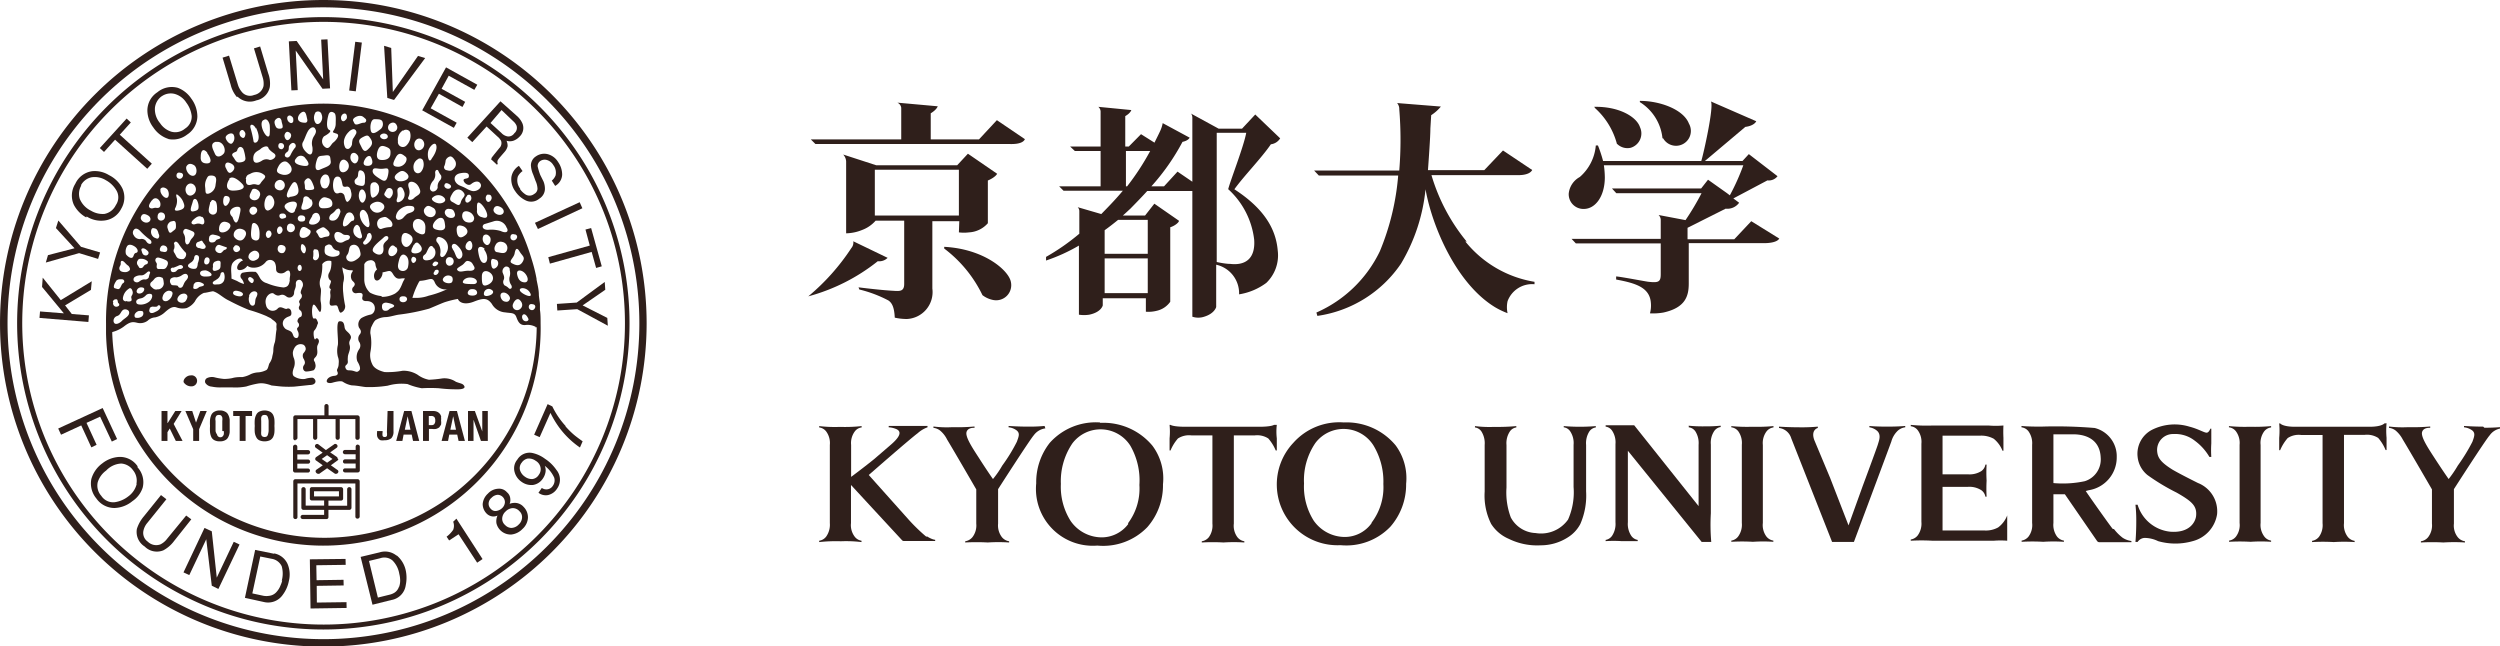 <svg id="レイヤー_1" data-name="レイヤー 1" xmlns="http://www.w3.org/2000/svg" width="65.47mm" height="16.93mm" viewBox="0 0 185.58 47.99"><defs><style>.cls-1{fill:#2f1f1b;}</style></defs><path class="cls-1" d="M14.13,27.87c-.24,0-.54.25-.5.5a.66.66,0,0,0,.58.31.41.41,0,1,0-.08-.81"/><polygon class="cls-1" points="13.48 30.51 13.01 30.51 12.45 31.4 12.43 31.4 12.43 30.51 11.99 30.51 11.99 32.73 12.43 32.73 12.43 32.08 12.6 31.81 13.05 32.73 13.55 32.73 12.89 31.47 13.48 30.51"/><polygon class="cls-1" points="14.55 31.37 14.55 31.37 14.27 30.51 13.76 30.51 14.34 31.86 14.34 32.73 14.78 32.73 14.78 31.86 15.35 30.51 14.87 30.51 14.55 31.37"/><path class="cls-1" d="M16.94,30.79a.47.47,0,0,0-.23-.23.73.73,0,0,0-.39-.09.76.76,0,0,0-.4.09.51.51,0,0,0-.23.23,1.25,1.25,0,0,0-.1.37,3.32,3.32,0,0,0,0,.46,3.24,3.24,0,0,0,0,.46,1.17,1.17,0,0,0,.1.37.51.51,0,0,0,.23.23.77.77,0,0,0,.4.08.73.73,0,0,0,.39-.08.47.47,0,0,0,.23-.23,1,1,0,0,0,.11-.37c0-.13,0-.29,0-.46s0-.32,0-.46a1,1,0,0,0-.11-.37M16.61,32a.82.82,0,0,1,0,.25.35.35,0,0,1-.09.15.25.25,0,0,1-.41-.15A.6.6,0,0,1,16,32c0-.1,0-.23,0-.38s0-.27,0-.38a.6.6,0,0,1,0-.25.32.32,0,0,1,.09-.15.34.34,0,0,1,.32,0,.43.43,0,0,1,.09.15.82.82,0,0,1,0,.25c0,.11,0,.23,0,.38s0,.28,0,.38"/><polygon class="cls-1" points="17.31 30.88 17.79 30.88 17.79 32.73 18.23 32.73 18.23 30.88 18.71 30.88 18.71 30.51 17.31 30.51 17.31 30.88"/><path class="cls-1" d="M20.27,30.79a.57.57,0,0,0-.23-.23.93.93,0,0,0-.8,0,.49.49,0,0,0-.22.23,1,1,0,0,0-.11.37,3.32,3.32,0,0,0,0,.46,3.24,3.24,0,0,0,0,.46,1,1,0,0,0,.11.37.49.49,0,0,0,.22.23,1,1,0,0,0,.8,0,.57.57,0,0,0,.23-.23,1,1,0,0,0,.1-.37,3.24,3.24,0,0,0,0-.46,3.32,3.32,0,0,0,0-.46,1,1,0,0,0-.1-.37M19.94,32a1.22,1.22,0,0,1-.05.25.27.27,0,0,1-.09.15.34.34,0,0,1-.32,0,.23.23,0,0,1-.09-.15,1.31,1.31,0,0,1,0-.25c0-.1,0-.23,0-.38s0-.27,0-.38a1.31,1.31,0,0,1,0-.25.26.26,0,0,1,.09-.15.34.34,0,0,1,.32,0,.32.32,0,0,1,.09.15,1.22,1.22,0,0,1,.05.25c0,.11,0,.23,0,.38s0,.28,0,.38"/><path class="cls-1" d="M28.72,32.09a.81.81,0,0,1,0,.27.17.17,0,0,1-.16.08.16.16,0,0,1-.16-.08.81.81,0,0,1,0-.27V32h-.41v.09a1,1,0,0,0,0,.25.4.4,0,0,0,.09.21.37.37,0,0,0,.17.13.9.9,0,0,0,.3,0,.75.75,0,0,0,.5-.15.71.71,0,0,0,.16-.51V30.51h-.44Z"/><path class="cls-1" d="M30,30.51l-.59,2.22h.46l.09-.47h.6l.1.47h.46l-.58-2.22Zm.05,1.39.21-1h0l.21,1Z"/><path class="cls-1" d="M32.75,30.93a.51.51,0,0,0-.1-.21.58.58,0,0,0-.19-.15.74.74,0,0,0-.29-.06H31.4v2.22h.44v-.89h.23a.91.91,0,0,0,.3,0,.82.82,0,0,0,.23-.11,1.91,1.91,0,0,0,.14-.21,1,1,0,0,0,0-.3,1.07,1.07,0,0,0,0-.25m-.49.5a.27.27,0,0,1-.22.09h-.2v-.68H32a.3.3,0,0,1,.25.09.45.45,0,0,1,.06.26.36.36,0,0,1-.07.24"/><path class="cls-1" d="M33.37,30.51l-.59,2.22h.48l.09-.47h.59l.1.47h.47l-.59-2.22Zm.06,1.39.21-1h0l.21,1Z"/><polygon class="cls-1" points="35.8 32.03 35.8 32.03 35.25 30.51 34.74 30.51 34.74 32.73 35.15 32.73 35.15 31.18 35.16 31.18 35.7 32.73 36.21 32.73 36.21 30.51 35.8 30.51 35.8 32.03"/><path class="cls-1" d="M21.93,32.65a.15.15,0,0,0,.15-.16V31.11h1.16v1.38a.16.16,0,0,0,.16.16.16.16,0,0,0,.15-.16V31.11h1.36v1.38a.16.16,0,0,0,.15.16.16.16,0,0,0,.16-.16V31.11h1.16v1.38a.15.15,0,0,0,.16.16.16.16,0,0,0,.16-.16V31a.17.17,0,0,0-.16-.17H24.39v-.68a.16.16,0,0,0-.16-.16.16.16,0,0,0-.15.16v.68H21.93a.16.16,0,0,0-.16.17v1.53a.15.15,0,0,0,.16.16"/><path class="cls-1" d="M21.91,35.08h.95a.15.15,0,1,0,0-.3h-.79v-.36h.79a.15.15,0,0,0,.16-.15.16.16,0,0,0-.16-.16h-.79v-.38h.79a.16.16,0,0,0,0-.32h-.79v-.25a.16.16,0,0,0-.16-.15.16.16,0,0,0-.16.15v1.77a.16.16,0,0,0,.16.15"/><path class="cls-1" d="M26.56,33a.16.16,0,0,0-.16.15v.25h-.79a.16.16,0,0,0,0,.32h.79v.38h-.79a.15.15,0,0,0-.15.16.14.14,0,0,0,.15.15h.79v.36h-.79a.15.15,0,1,0,0,.3h.95a.15.15,0,0,0,.15-.15V33.16a.15.15,0,0,0-.15-.15"/><path class="cls-1" d="M25.06,34.05a.15.15,0,0,0-.07-.14l-.48-.33.48-.34A.15.15,0,0,0,25,33a.15.15,0,0,0-.22,0l-.59.41L23.65,33a.16.16,0,1,0-.18.26l.48.34-.48.33a.17.17,0,0,0-.07.14.13.13,0,0,0,.07.12l.49.35-.49.34a.15.15,0,0,0,0,.21.19.19,0,0,0,.13.08.29.29,0,0,0,.1,0l.58-.41.59.41a.24.24,0,0,0,.09,0,.16.16,0,0,0,.13-.08.14.14,0,0,0-.05-.21l-.48-.34.48-.35a.12.12,0,0,0,.07-.12m-.83.28-.4-.28.4-.28.4.28Z"/><path class="cls-1" d="M26.54,35.57H21.93a.16.16,0,0,0-.16.16v2.65a.15.15,0,0,0,.16.15.14.14,0,0,0,.15-.15V35.89h4.3v2.45a.15.15,0,0,0,.16.16.16.16,0,0,0,.16-.16V35.73a.16.16,0,0,0-.16-.16"/><path class="cls-1" d="M25.93,36.16a.16.16,0,0,0-.16.15v1.23H24.38v-.38h.93a.15.15,0,0,0,.16-.15v-.7a.16.16,0,0,0-.16-.15H23.15a.15.15,0,0,0-.15.15V37a.14.14,0,0,0,.15.15h.91v.38H22.69V36.31a.16.16,0,0,0-.16-.15.16.16,0,0,0-.16.15V37.7a.16.16,0,0,0,.16.15h1.53v.37H22.47a.16.16,0,0,0-.16.16.16.16,0,0,0,.16.15h1.75a.14.14,0,0,0,.16-.15v-.53h1.55a.16.16,0,0,0,.16-.15V36.31a.16.16,0,0,0-.16-.15m-2.62.31h1.85v.38H23.31Z"/><path class="cls-1" d="M24,0A24,24,0,1,0,48,24,24,24,0,0,0,24,0M40.59,40.58A23.45,23.45,0,1,1,47.46,24a23.41,23.41,0,0,1-6.87,16.58"/><path class="cls-1" d="M24,1.27A22.73,22.73,0,1,0,46.73,24,22.73,22.73,0,0,0,24,1.27M39.83,39.82A22.37,22.37,0,1,1,46.39,24a22.29,22.29,0,0,1-6.56,15.82"/><polygon class="cls-1" points="6.6 23.41 5.33 23.31 4.83 22.67 6.75 21.52 6.81 20.88 4.51 22.28 3.17 20.61 3.12 21.3 4.74 23.26 2.97 23.12 2.93 23.6 6.56 23.9 6.6 23.41"/><polygon class="cls-1" points="7.28 19.22 7.43 18.74 6.01 18.32 4.33 16.37 4.15 16.93 5.53 18.43 3.56 18.94 3.4 19.49 5.87 18.79 7.28 19.22"/><path class="cls-1" d="M6.43,16.07a2,2,0,0,0,1.39.29A1.6,1.6,0,0,0,9,15.49,1.62,1.62,0,0,0,9.09,14a2.18,2.18,0,0,0-1-1,2,2,0,0,0-1.26-.29,1.62,1.62,0,0,0-1.24.93,1.65,1.65,0,0,0-.11,1.56,2.24,2.24,0,0,0,.92.94M6,13.77a1.15,1.15,0,0,1,.8-.61,1.56,1.56,0,0,1,1.06.22,2,2,0,0,1,.8.79,1,1,0,0,1-.06,1.05,1.18,1.18,0,0,1-.85.66,1.68,1.68,0,0,1-1-.24,1.69,1.69,0,0,1-.83-.88,1.23,1.23,0,0,1,.12-1"/><polygon class="cls-1" points="8.54 10.37 10.93 12.53 11.27 12.15 8.89 10 9.71 9.09 9.4 8.8 7.41 10.99 7.72 11.28 8.54 10.37"/><path class="cls-1" d="M12.49,10.32a1.7,1.7,0,0,0,1.4-.33,1.65,1.65,0,0,0,.76-1.32,2.23,2.23,0,0,0-.45-1.35,2.08,2.08,0,0,0-1-.8,1.67,1.67,0,0,0-1.52.33,1.61,1.61,0,0,0-.74,1.37,2.11,2.11,0,0,0,.44,1.24,2.13,2.13,0,0,0,1.14.86m-.56-3.14a1.17,1.17,0,0,1,1-.21,1.5,1.5,0,0,1,.87.65,2,2,0,0,1,.4,1,1.05,1.05,0,0,1-.5.93,1.11,1.11,0,0,1-1,.23,1.56,1.56,0,0,1-.85-.64,1.59,1.59,0,0,1-.38-1.14,1.24,1.24,0,0,1,.52-.87"/><path class="cls-1" d="M17.63,7.17a1.3,1.3,0,0,0,1.4.28,1.26,1.26,0,0,0,1-1,2.13,2.13,0,0,0-.12-1l-.6-2-.46.14.65,2.16a1.51,1.51,0,0,1,.06.64.88.88,0,0,1-.7.66A.78.78,0,0,1,18,6.88a1.53,1.53,0,0,1-.34-.59L17,4.13l-.48.15.6,2a2.18,2.18,0,0,0,.47.93"/><polygon class="cls-1" points="22.1 6.69 21.95 3.75 23.94 6.59 24.5 6.56 24.31 2.92 23.84 2.94 23.99 5.89 22.02 3.04 21.44 3.07 21.63 6.71 22.1 6.69"/><polygon class="cls-1" points="26.86 3.16 26.37 3.1 25.92 6.72 26.41 6.78 26.86 3.16"/><polygon class="cls-1" points="29.25 7.42 31.56 4.31 31.03 4.15 29.16 6.83 29.04 3.56 28.51 3.4 28.75 7.27 29.25 7.42"/><polygon class="cls-1" points="33.69 9.49 33.9 9.11 31.97 8.04 32.58 6.96 34.33 7.94 34.53 7.56 32.78 6.59 33.31 5.62 35.21 6.67 35.43 6.29 33.11 5 31.34 8.19 33.69 9.49"/><path class="cls-1" d="M35.06,10.55l1.06-1.16.8.74a1,1,0,0,1,.28.34.51.51,0,0,1-.13.52l-.39.48-.18.23s0,.08-.06.11l.45.42.06-.07a.34.34,0,0,1,0-.27,2.06,2.06,0,0,1,.19-.25l.32-.37a.94.94,0,0,0,.22-.42.89.89,0,0,0-.08-.4.85.85,0,0,0,.5,0,1.16,1.16,0,0,0,.47-.31.88.88,0,0,0,.2-1,1.59,1.59,0,0,0-.42-.55L37.15,7.52l-2.46,2.7Zm2.17-2.38L38.1,9a.92.92,0,0,1,.24.32.51.51,0,0,1-.16.57.52.52,0,0,1-.48.24.82.82,0,0,1-.48-.26l-.81-.74Z"/><path class="cls-1" d="M38.61,14a1,1,0,0,1-.17-.9,1.16,1.16,0,0,1,.35-.4l-.27-.39a1.21,1.21,0,0,0-.56.84,1.5,1.5,0,0,0,.29,1.05,1.94,1.94,0,0,0,.78.68.93.93,0,0,0,1-.13.87.87,0,0,0,.42-.7,1.43,1.43,0,0,0-.11-.59L40.11,13a4.27,4.27,0,0,1-.2-.65.45.45,0,0,1,.2-.4.58.58,0,0,1,.46-.08.82.82,0,0,1,.5.38.92.92,0,0,1,.17.78,1,1,0,0,1-.28.38l.25.39a1,1,0,0,0,.52-.83,1.63,1.63,0,0,0-.3-.94,1.28,1.28,0,0,0-.79-.59,1.07,1.07,0,0,0-.86.17.79.79,0,0,0-.37.67,1.94,1.94,0,0,0,.17.68l.17.46a1.53,1.53,0,0,1,.15.6.46.46,0,0,1-.25.38.55.55,0,0,1-.69,0,1.45,1.45,0,0,1-.35-.35"/><polygon class="cls-1" points="39.93 17 43.23 15.46 43.03 15.01 39.71 16.54 39.93 17"/><polygon class="cls-1" points="40.7 19.09 40.82 19.57 43.92 18.7 44.25 19.89 44.67 19.77 43.88 16.93 43.46 17.04 43.78 18.23 40.7 19.09"/><polygon class="cls-1" points="41.34 22.56 41.37 23.05 42.85 22.95 45.12 24.18 45.08 23.6 43.25 22.67 44.93 21.51 44.89 20.93 42.81 22.46 41.34 22.56"/><polygon class="cls-1" points="7.17 33.02 6.42 31.39 7.43 30.93 8.3 32.78 8.69 32.59 7.62 30.29 4.32 31.81 4.53 32.27 6.03 31.58 6.78 33.21 7.17 33.02"/><path class="cls-1" d="M10.21,34.61a1.58,1.58,0,0,0-1.39-.69,2.21,2.21,0,0,0-1.23.48,2.16,2.16,0,0,0-.81,1.16A1.73,1.73,0,0,0,7.15,37a1.64,1.64,0,0,0,1.35.71,2.2,2.2,0,0,0,1.33-.51,1.92,1.92,0,0,0,.76-1,1.64,1.64,0,0,0-.38-1.51m-.07,1.26a1.61,1.61,0,0,1-.62.9,2.11,2.11,0,0,1-1,.43,1.05,1.05,0,0,1-1-.47,1.14,1.14,0,0,1-.27-1,1.67,1.67,0,0,1,.63-.88A1.64,1.64,0,0,1,9,34.41a1.17,1.17,0,0,1,.87.49,1.22,1.22,0,0,1,.26,1"/><path class="cls-1" d="M13.82,38.27,12.4,40a1.37,1.37,0,0,1-.49.41.89.89,0,0,1-.94-.2.79.79,0,0,1-.33-.78,1.32,1.32,0,0,1,.3-.62l1.41-1.75-.4-.31-1.28,1.59a2.7,2.7,0,0,0-.51.92,1.28,1.28,0,0,0,.58,1.31,1.27,1.27,0,0,0,1.39.28,2.43,2.43,0,0,0,.8-.7l1.27-1.6Z"/><polygon class="cls-1" points="16.09 42.88 15.72 39.44 15.18 39.19 13.62 42.49 14.05 42.69 15.31 40.03 15.72 43.48 16.21 43.72 17.78 40.42 17.35 40.22 16.09 42.88"/><path class="cls-1" d="M20.36,41.11l-1.42-.29-.76,3.56,1.41.31A1.32,1.32,0,0,0,21,44.14a2.47,2.47,0,0,0,.44-1,2,2,0,0,0-.1-1.29,1.37,1.37,0,0,0-1-.77m.61,2a1.69,1.69,0,0,1-.12.36,1.54,1.54,0,0,1-.32.52.85.85,0,0,1-.53.27,1.26,1.26,0,0,1-.41,0l-.84-.18.59-2.74.84.17a1,1,0,0,1,.75.55,2,2,0,0,1,0,1.09"/><polygon class="cls-1" points="23.52 44.73 23.51 43.49 25.51 43.46 25.5 43.04 23.5 43.07 23.48 41.96 25.66 41.93 25.65 41.49 23 41.52 23.05 45.17 25.73 45.13 25.72 44.7 23.52 44.73"/><path class="cls-1" d="M29.43,41.24A1.35,1.35,0,0,0,28.19,41l-1.42.34.88,3.55,1.4-.35a1.29,1.29,0,0,0,1.07-1.11,2.64,2.64,0,0,0,0-1.08,2,2,0,0,0-.66-1.11m.16,2.3a.81.81,0,0,1-.36.47,1.23,1.23,0,0,1-.36.14l-.85.21-.66-2.72.83-.2a.94.94,0,0,1,.91.16,1.82,1.82,0,0,1,.51,1,2,2,0,0,1,.06.38,1.41,1.41,0,0,1-.08.6"/><path class="cls-1" d="M33.64,38.73a.82.82,0,0,1,0,.6,2.17,2.17,0,0,1-.49.51l.19.28.7-.46,1.38,2.11.4-.27-1.94-3Z"/><path class="cls-1" d="M38.25,37.33a1.09,1.09,0,0,0-.42.07.71.71,0,0,0,.05-.36.68.68,0,0,0-.25-.5.76.76,0,0,0-.65-.26,1.1,1.1,0,0,0-.76.36,1.17,1.17,0,0,0-.39.78,1,1,0,0,0,.28.69.73.73,0,0,0,.49.23.7.7,0,0,0,.33-.07,1.06,1.06,0,0,0-.08.57,1.09,1.09,0,0,0,1.1.84,1.34,1.34,0,0,0,.83-.41,1.2,1.2,0,0,0,.41-.85,1.1,1.1,0,0,0-.32-.79.87.87,0,0,0-.62-.3m-1.41.6a.44.44,0,0,1-.4-.15.53.53,0,0,1-.17-.38.57.57,0,0,1,.22-.45.7.7,0,0,1,.45-.22.55.55,0,0,1,.54.56.64.64,0,0,1-.22.44.78.78,0,0,1-.42.2m1.67,1a.78.78,0,0,1-.56.26.67.67,0,0,1-.46-.22.6.6,0,0,1-.21-.51.75.75,0,0,1,.25-.49.8.8,0,0,1,.51-.25.65.65,0,0,1,.52.23.59.59,0,0,1,.19.51.74.74,0,0,1-.24.47"/><path class="cls-1" d="M40.46,34.06a2.42,2.42,0,0,0-.88-.42,1.06,1.06,0,0,0-1.18.48,1,1,0,0,0-.2.92,1.27,1.27,0,0,0,.52.73,1.24,1.24,0,0,0,.85.23,1.07,1.07,0,0,0,.73-.48,1.18,1.18,0,0,0,.19-.45.85.85,0,0,0-.05-.49,2.28,2.28,0,0,1,.7.88.69.69,0,0,1-.1.6.57.57,0,0,1-.82.16l-.25.36a.89.89,0,0,0,.71.17,1.07,1.07,0,0,0,.68-.49,1.13,1.13,0,0,0-.06-1.38,3,3,0,0,0-.84-.82M40,35.24a.65.65,0,0,1-.47.32.85.85,0,0,1-.56-.17.91.91,0,0,1-.37-.49.62.62,0,0,1,.13-.56.71.71,0,0,1,.44-.3.87.87,0,0,1,.6.17.73.73,0,0,1,.36.53.67.67,0,0,1-.13.5"/><path class="cls-1" d="M42,31.64a6,6,0,0,1-1-1.47L40.65,30l-1,2.27.41.18.8-1.8a7,7,0,0,0,.64,1.07,6.45,6.45,0,0,0,1.55,1.5l.2-.46c-.31-.22-.52-.38-.65-.49a6.41,6.41,0,0,1-.64-.64"/><path class="cls-1" d="M40,21.88c0-.37-.1-.76-.17-1.12,0,0,0,0,0-.06a11.66,11.66,0,0,0-.36-1.44A16.13,16.13,0,0,0,7.87,24c0,.24,0,.49,0,.74A16.12,16.12,0,0,0,40.13,24c0-.35,0-.69-.05-1,0-.14,0-.27,0-.4s-.06-.46-.08-.69m-.41.68c.24.08.14.33,0,.41a.24.24,0,0,1-.34-.2c0-.19.12-.27.31-.21m-.26-.93c.42.62-.59.17-.7-.08s.44-.28.7.08m-.08,2c.08.2-.32.3-.44,0s.19-.56.44,0m-.64-.7a.33.33,0,0,1-.52-.32c.06-.24.3-.57.52-.37s.27.5,0,.69m.39-2c-.3,0-.5-.17-.58-.58s.34-.36.58-.09.3.64,0,.67m-.73-3.56c.24.08.15.33,0,.41a.23.23,0,0,1-.35-.19c0-.2.11-.28.31-.22m0,1.42c.06-.35.17-.49.37-.15s.44.4.23.76-.49.28-.79.12.12-.38.19-.73M37.82,20a.9.9,0,0,1,0,.58.76.76,0,0,0,.13.58c.13.25-.09.35-.19.23a.88.88,0,0,0-.3-.2.36.36,0,0,1-.07-.42c.08-.19,0-.33-.08-.54a.38.38,0,0,1,.22-.44.27.27,0,0,1,.32.21m0,2.19c-.06.19-.19.26-.43.18s-.4-.56-.12-.64.61.27.55.46m-.23-3.59c-.13.31-.51.14-.72.12s-.25-.31-.12-.52a.41.41,0,0,1,.5-.24.45.45,0,0,1,.34.64m-1.43,2.55c-.37.15-.43-.05-.42-.64s.59-.4.76-.1,0,.6-.34.74m.22.75c-.14.07-.52.16-.49-.11a.36.36,0,0,1,.49-.32c.36.16.14.37,0,.43m-8.08.08a2.27,2.27,0,0,1-.87-.26,1.34,1.34,0,0,1-.42-1c0-.4,0-.81,0-1.1v0a.48.48,0,0,1,.39-.29.34.34,0,0,1,.44.31,1,1,0,0,0,.12.36.61.61,0,0,0-.18.71c.09.17.31.17.49-.13a.71.71,0,0,0,.1-.37h.05c.42-.08.52-.21.72.13s.36.38.63.33a1.17,1.17,0,0,1,.26,0,2.88,2.88,0,0,0-.16.29c-.23.59-.32.64-.57.83a2.05,2.05,0,0,1-1,.25m.93.65c0,.13-.2.15-.3.21s-.15.19-.39.17-.23-.33-.2-.44.2-.2.39-.15c0,0,.44.07.5.21m-6.91-.89a.29.29,0,0,1,0,.35c-.07.07-.18.22-.14.3a.25.25,0,0,1,0,.29.23.23,0,0,0,.09.31c.12.07.17.43,0,.48s-.28.31-.18.41a.25.25,0,0,1,0,.36c-.1.07-.08.16,0,.31s.08.53-.16.48-.17-.33-.36-.47-.38-.12-.5-.31a.47.47,0,0,1,.07-.67c.25-.21.46-.11.46-.39s-.17-.41-.33-.33-.47-.28-.7,0a.5.5,0,0,1-.85-.26c-.19-.66.37-1,.56-.87,0,0,.23.2.42.14s.29-.1.53.08a.35.35,0,0,0,.57-.25c0-.26.15-.37.13-.66s.2-.37.35-.31a.42.42,0,0,1,.12.56c-.09.23-.16.38-.06.48m-3.89.13c.12-.33.4-.38.53-.3s.12.22,0,.44,0,.54-.23.59-.4-.41-.27-.73m-.05-1.35c.11-.1.22,0,.33.09s0,.4-.16.29-.28-.28-.17-.38m.45-.43a3.2,3.2,0,0,0-.92.07.28.28,0,0,0-.07.43.81.81,0,0,1,.19.4,1.92,1.92,0,0,1-.51-.22l-.42-.18a1.24,1.24,0,0,0,0-.16c0-.31-.1-.79.13-1.05s.56-.36.67-.2a.45.45,0,0,0,.05.1l-.08,0c-.31.17-.49.62-.2.68a.69.69,0,0,0,.61-.32.75.75,0,0,0,.45.14,1.13,1.13,0,0,0,.93-.44.41.41,0,0,1,.61,0l.05.06h0a1,1,0,0,1,.09.35c0,.2,0,.33.16.41a.52.52,0,0,0,.54-.07h0s.25-.22.32,0,0,.36,0,.47a.5.5,0,0,0,0,.17h0c-.06.33-.13.48-.46.52a4.23,4.23,0,0,1-1.25-.32h0a.81.81,0,0,1-.47-.33c-.14-.23-.24-.48-.4-.52M17.8,22c-.12,0-.49-.07-.5-.23s.14-.23.4-.16c.53.13.33.4.1.39m-4-1.17c-.15.16-.17.34-.26.46a.2.2,0,0,1-.31,0c0-.08-.08-.1-.27-.11s-.23,0-.29-.13a.32.32,0,0,1,0-.36.49.49,0,0,1,.41-.1.9.9,0,0,0,.44-.17c.15-.1.31-.14.4,0s0,.29-.15.44m0,1.5a.39.39,0,0,1-.55,0c-.16-.17.07-.47.25-.53s.3-.05.4.07,0,.33-.1.46m-2.79-2.94c0,.08,0,.17-.12.2a.35.35,0,0,0-.21.16.23.23,0,0,1-.24.12c-.09,0-.09-.08-.18-.2a.3.3,0,0,1,0-.37c.06-.13.16-.12.28-.12a.67.67,0,0,1,.47.21m0-.77c.12.13,0,.35-.21.31s-.22-.24-.27-.37.14-.3.48.06m-.49,1.79c.16,0,.26-.08.43-.23s.27,0,.2.1a1.57,1.57,0,0,0-.08.29.3.3,0,0,1-.32.14c-.16,0-.26.07-.4.17a.28.28,0,0,1-.39-.07.23.23,0,0,1,.09-.29.8.8,0,0,1,.47-.11m.21,1.09a.37.37,0,0,1-.37.26c-.14,0-.25-.12-.15-.29a.34.34,0,0,1,.37-.16s.2,0,.15.19m-.67,1.75a.49.49,0,0,1,.29-.2c.15,0,.24,0,.29.05a.3.3,0,0,1-.06.35.57.57,0,0,1-.44.11c-.15,0-.15-.22-.08-.31m.46-.67c-.12,0-.32,0-.36-.12a.19.19,0,0,1,.09-.26c.1-.08.27-.07.38-.13a.88.88,0,0,0,.25-.2.38.38,0,0,1,.33-.08c.08,0,.14.09.11.23a.63.63,0,0,1-.24.36,1.06,1.06,0,0,1-.56.2m.6.29a.31.31,0,0,1,.33-.13c.2,0,.26,0,.29-.08a.12.12,0,0,1,.2.08c0,.16-.18.29-.31.35s-.31.18-.46.08a.21.21,0,0,1,0-.3m.59-1.43c-.26.08-.37-.06-.5-.18a.23.23,0,0,1,0-.35,1.52,1.52,0,0,0,.25-.26A.45.45,0,0,1,12,20.6c.12,0,.14.24.16.45a.47.47,0,0,1-.39.43m-.24-2.14c0-.16.09-.23.23-.22a2.14,2.14,0,0,1,.6.22c.15.11.13.28,0,.49s-.3.12-.53.14-.21-.16-.19-.31-.07-.15-.11-.32m.87-.74c-.08.18-.3.08-.42.07s-.15-.18-.07-.3a.22.22,0,0,1,.28-.14.27.27,0,0,1,.21.37m-.33-2.25a.26.26,0,0,1-.37-.28c0-.2.13-.36.37-.28s.24.47,0,.56m-.28,1c0,.11.07.13,0,.28s-.18.07-.35,0a.5.5,0,0,1-.21-.56c.06-.2.19-.13.31-.1s.22.26.22.38M12.08,22a.57.57,0,0,1,.42-.42c.22,0,.29.08.31.18a.7.7,0,0,1-.4.58c-.26.08-.42-.1-.33-.34m.83-3.88c0-.12.12-.31.33-.05a4.47,4.47,0,0,0,.49.63c.21.15,0,.51-.14.53s-.4,0-.5-.19-.1-.2-.16-.29a.26.26,0,0,1,0-.29.68.68,0,0,0,0-.34M13.85,17a3.05,3.05,0,0,1,.46.18c.2.1.14.3-.05.5s-.16.37-.31.45-.22-.17-.21-.31a.78.78,0,0,0-.11-.48c-.1-.22.08-.39.22-.34m-1,2.88a3.73,3.73,0,0,0,.44-.18c.15-.06.25,0,.29.09s-.09.18-.23.18-.2.09-.27.16-.31.12-.37,0-.08-.24.14-.27m1.24-.33a.55.55,0,0,0,.32-.36c0-.1.06-.31.27-.21s0,.59,0,.59,0,.39-.2.4a.64.64,0,0,1-.44-.09c-.11-.07-.14-.21.08-.33m1.11-1.11c-.15.13-.4,0-.4,0-.19,0-.29-.13-.28-.23a.23.23,0,0,1,.19-.24c.18-.06.23-.15.31,0s.31.33.18.45m.25.74c.15.1.08.48-.14.49s-.21-.24-.14-.4a.18.18,0,0,1,.28-.09m-1,1.84a.56.56,0,0,1,.46,0c.14.07.22.1.19.19s-.27.09-.36.15a.44.44,0,0,1-.24.13c-.1,0-.21,0-.18-.14s0-.24.13-.3m.41-.84c.07-.08.18-.09.33-.1s.45.17.48.29-.08.17-.48.17-.41-.28-.33-.36m.65-2.61a.3.3,0,0,1,.36-.13s.39.06.45.18-.18.14-.27.19S16,18,15.72,18s-.21-.3-.19-.4M15.64,15c.08-.21.18-.17.33-.08s.16.57.13.77a.3.3,0,0,1-.5.16c-.24-.17,0-.64,0-.85M16,19.41c.18-.09.35-.07.37.05a.89.89,0,0,1,0,.19c0,.18,0,.32-.21.4s-.3.08-.35,0,0-.19,0-.3a.3.3,0,0,1,.17-.34m.05,1.36a.58.58,0,0,0,.34-.42c0-.13.2-.22.26-.07a.85.85,0,0,1,0,.55.47.47,0,0,1-.43.28c-.19,0-.32.05-.39-.05s.05-.2.26-.29m.37-2A.37.37,0,0,1,16,18.6a.31.31,0,0,1,.06-.31.22.22,0,0,1,.29-.09l.4.14c.14,0,.1.16-.05.2s-.15.16-.29.22M16.26,17c0-.34.19-.59.49-.53.47.1.41.39.18.61s-.7.27-.67-.08m.64-2.43c.21.06.21.36,0,.61s-.36,0-.33-.32.15-.35.33-.29M17,13.29c.25-.32.76.12,1,.38s0,.46-.66.48-.54-.54-.3-.86m.6,2.06c.32,0,.2.35.13.67-.23,1.07-.51.09-.51.09-.46-.42.05-.78.38-.76m-.28,3c.06-.17.18-.17.31-.11s.26.31,0,.44-.42-.17-.34-.33m1.93-3.73a.4.4,0,0,1-.63.15c-.23-.18,0-.47.06-.64s.31-.14.47,0a.35.35,0,0,1,.1.47m0,2.95c0,.35-.31.36-.51.21s-.09-.74-.06-1,.21-.26.38-.09.22.52.19.88m-.38-2.2a.27.27,0,0,1,.14.45c-.12.16-.32.22-.46,0s.07-.51.32-.45m-.08,3.28a.33.33,0,0,1,.44.34c0,.23-.17.31-.36.38a.36.36,0,0,1-.44-.25c0-.23.13-.37.36-.47m1.09-3c-.29,0-.32-.51-.19-.85s.41-.38.57-.08a.62.62,0,0,1-.38.93m-.07,2a.34.34,0,0,1,.05-.5c.13-.05.23,0,.28.18s-.18.45-.33.32m3.27-2.85c.35.54-.26.82-.58.79s0-.46,0-.76.34-.33.53,0m-.3-1.52c.24-.2.41.16.52.45s.1.35-.28.37-.34-.09-.35-.31-.12-.32.11-.51M22.48,16a.22.22,0,0,1,.16.3c0,.14-.19.16-.36.14a.23.23,0,0,1-.14-.35c.09-.12.21-.11.34-.09m-1-1.34c-.44.05,0-.73.19-1s.36-.13.44.2c.18.64-.18.7-.63.76m.43,1c-.12.28-.4.25-.71-.12s.44-.6.68-.52.18.33,0,.64m-.18,1.59a.28.28,0,0,1-.4-.3c0-.21.14-.38.4-.28s.25.48,0,.58m-.69,1c.31.11.19.43.05.55a.31.31,0,0,1-.45-.26c0-.26.15-.37.4-.29m-.31-1.38c.12-.05.22,0,.27.18s-.17.45-.33.33a.36.36,0,0,1,.06-.51m.29-.6a.2.2,0,0,1-.25-.21c0-.12.08-.17.25-.17a.23.23,0,0,1,.25.23c0,.09-.11.12-.25.15m0-3.26c-.56-.13-.47-.34-.31-.64s.47-.45.68-.26c.59.51.18,1-.37.9m-.2.38a.4.4,0,0,1,.12.76.43.43,0,0,1-.49-.18.42.42,0,0,1,.1-.47.45.45,0,0,1,.27-.11m1.54,6.73c-.14.12-.23-.06-.24-.17s.06-.27.18-.25.19.3.06.42m0-1.59c0-.17,0-.46.18-.34a.45.45,0,0,1,.11.64c-.13.07-.24-.14-.29-.3m.27-.84c-.39.07-.4-.24-.33-.49s.19-.36.38-.29.13.08.33.19,0,.51-.38.59m.58-1.66c.16-.27.45-.23.53,0,.2.42-.23.73-.59.68s-.08-.37.06-.64m2.88-1.79a.66.66,0,0,1-.22.72c-.12.1-.2-.13-.26-.38a.31.31,0,0,0-.44-.24c-.37.13-.45-.41-.41-.76s.18-.52.41-.46.25.51.3.65.25.09.25.09h0s.3-.11.37.38m9,1.66c.15.19.18.34.07.5s-.39.14-.57.06a.5.5,0,0,1-.2-.66c.15-.23.56-.08.7.1m-.39-1.39c.1-.08.26-.09.3.09a.3.3,0,0,1-.15.38.16.16,0,0,1-.25,0,.36.36,0,0,1,.1-.43M34.68,18c.14-.14.26-.18.35.05s0,.61-.29.51-.18-.43-.06-.56m-.19-.5c-.4.29-.57,0-.59-.4s.19-.4.45-.32.56.44.14.72M34.21,15c-.11.41-.33.14-.62,0s-.17-.37,0-.65.51-.42.79-.1-.06.36-.17.75m-.86-1c-.17.06-.41-.09-.36-.26s.17-.18.36-.07.16.26,0,.33m0,1.51c.28,0,.35.13.42.37a.23.23,0,0,1-.2.29.48.48,0,0,1-.54-.31.27.27,0,0,1,.32-.35M32.46,18c-.18-.19,0-.47.17-.4a.77.77,0,0,1,.52,1.14c-.22.49-.52.39-.47.1a1,1,0,0,0-.22-.84m-.2,2.1c.06-.08.26-.12.3,0s-.1.34-.27.31-.1-.22,0-.3m-.12-.37c-.15-.1,0-.24.07-.3s.29,0,.29.09-.2.3-.36.21m.87-3c.05.31-.21.45-.7.29s0-.79.3-.85.36.19.4.56m-.83,1.66a.57.57,0,0,1-.41.91c-.45.1-.48-.26-.31-.38s.15-.18.31-.48.33-.2.41,0m-.65-1.28c0,.22-.19.31-.51.13a.64.64,0,0,1-.39-.71.38.38,0,0,1,.49-.32c.54.17.42.69.41.9m-.91-1.47c-.12.09-.31.11-.44.19a2.46,2.46,0,0,0-.28.28.52.52,0,0,1-.38.15.23.23,0,0,1-.16-.27.85.85,0,0,1,.25-.47,1.2,1.2,0,0,1,.63-.3c.14,0,.39,0,.45.09a.24.24,0,0,1-.07.33m-1.07-1.75c.19-.15.32,0,.39.21a.6.6,0,0,1-.2.77c-.44.26-.31-.16-.31-.16.15-.39-.07-.66.12-.82m-.14-.57c-.33-.24,0-.49.21-.62s.36-.06.53.09c.49.46-.42.76-.74.53m.16-1c-.52,0-.47-.22-.22-.69s.51-.22.72-.06,0,.69-.5.75m-.22,5.95c.31.28-.09.74-.36.68s-.22-.45-.08-.64.26-.21.44,0m-1.64.35c-.32-.29.49-.84.74-1.09s.48,0,.26.2-.31.3-.28.54c.07.61-.38.65-.72.35m-.19-3.18c-.23-.27.05-.45.28-.53a.58.58,0,0,1,.59.12c.15.13.17.36-.1.55a.53.53,0,0,1-.77-.14m.77,1.45c-.24.07-.39-.31-.3-.55s.28-.28.45-.32.22,0,.47.2.26.54,0,.54a2,2,0,0,0-.62.13m.67-2.3c-.15.12-.36-.09-.44-.19s.06-.26.12-.39a.25.25,0,0,1,.46,0,.5.5,0,0,1-.14.55m-.74-2.79c-.38-.05-.29-.53-.17-.79s.28-.3.58-.18.35.21.32.55-.35.46-.73.42m.08.66c.34,0,.6-.2.48.43s-.34.49-.65.29-.55-.38-.49-.62.36-.08.66-.1m-.47,1a.45.45,0,0,1,.28.45.65.65,0,0,1-.41.68c-.24.12-.24-.47-.24-.75s.11-.4.37-.38m-.57-1.22c-.22,0-.4-.09-.23-.43s.41-.36.48-.21c.33.68-.25.64-.25.64m-.2,1.06c0,.25,0,.48-.33.42s-.43-.12-.44-.32.22-.22.25-.42,0-.5.29-.38.24.6.23.7M27,15c-.19.18-.41-.23-.36-.58s.22-.42.36-.3A.68.68,0,0,1,27,15m-.72-2.88a.48.48,0,0,1-.19-.7c.14-.12.29-.1.45.1s0,.68-.26.6m-.12,4.26c-.22.11-.26.33-.55.42s-.12-.56.07-.87a.29.29,0,0,1,.52,0c.09.12.17.35,0,.47M25,15.54c.11-.1.2-.06.24.05s.06.1-.06.39-.31.44-.58.39-.15-.38,0-.48a1.21,1.21,0,0,0,.36-.35m-1-.08c-.36,0-.35-.43-.17-.64s.29-.21.57-.11a.41.41,0,0,1,.31.44c0,.26-.35.32-.71.31m0-2.42a.27.27,0,0,1,.4,0,.75.75,0,0,1,0,.79.28.28,0,0,1-.53-.08.63.63,0,0,1,.09-.67m-.12-.51c-.4.2-.44-.15-.31-.6s.2-.37.63-.43.38.09.43.43-.35.42-.75.6m-.53,6.06c0-.15.1-.13.23-.11s.15.14.18.39-.15.42-.28.41-.2-.14-.15-.27a1.88,1.88,0,0,0,0-.42m.27-1.34c-.15-.16.09-.26.29-.36s.23-.07.38.05c.3.24.3.37.25.49s-.2.06-.49.17-.28-.19-.43-.35m.59,1.12c0-.17.1-.18.21-.24s.27,0,.33.11a.55.55,0,0,0,.29.29c.16.06.26,0,.27.22s-.31.25-.45.27a.91.91,0,0,1-.54-.15c-.16-.1-.13-.34-.11-.5m.75-.7c-.11-.27,0-.56.3-.48s.25.22.53.21.33.14.25.27-.14.07-.42.23a.44.44,0,0,1-.66-.23m.91,1.21c.21-.27.07-.61.35-.72s.52.09.59.38.16.44-.33.74-.83-.14-.61-.4m.68-1.35a.55.55,0,0,1-.1-.79c.18-.2.29,0,.36.11a5.42,5.42,0,0,0,.14.53c.09.28-.11.38-.4.15m.35-1.92c.21-.22.43.12.51.33a4.63,4.63,0,0,1,.12.63c0,.26-.1.37-.38.09s-.46-.82-.25-1.05M27,17.92a1,1,0,0,0,.24-.42c0-.16.2-.28.28-.15.21.29-.07.61-.29.76s-.35-.08-.23-.19M30,22c.16,0,.3.18.16.34s-.47.11-.5-.08.08-.29.34-.26m-.38-2c-.12-.18-.09-.33,0-.69s.3-.56.56-.28.09.85.09.85a.4.4,0,0,1-.65.12m.18-2.22c0-.36.14-.54.39-.47.59.21.51.6.2.91s-.62-.09-.59-.44m.94.39c.11-.21.25-.18.32-.11.59.53,0,.81-.35.74s-.08-.42,0-.63m0,.9c.25.06.22.29.07.41s-.23-.06-.25-.16.07-.29.18-.25m-.1,3.05a5.93,5.93,0,0,1,.49-1.19l.06-.08a2.6,2.6,0,0,0,.39-.05c.43-.09.55-.19.71.13a.85.85,0,0,0,1,.53h0a1.23,1.23,0,0,0-.23.08,6.88,6.88,0,0,1-1.21.41,2.66,2.66,0,0,1-1.06.16l-.15,0Zm2.27-1.42a.43.43,0,0,1,.68-.14.4.4,0,0,1,0,.37c-.11.2-.78.07-.68-.23m.61-1c-.25.1-.4-.1-.4-.3s.15-.38.4-.29.25.49,0,.59m.12-1.22c-.18-.19,0-.56.32-.27.69.63.31,1.08.1,1s-.24-.5-.42-.69m.63,1.2c.29-.16.29-.4.54-.34s.28.18.4.38,0,.36-.36.34-.64.14-.82,0,0-.22.24-.38m.87.91c.36.1.41.47,0,.46s-.81,0-.75-.19.36-.37.75-.27m-.2.85s.37-.09.48.14-.12.37-.47.31-.17-.41,0-.45m.49-5.85c0-.27-.07-.8.28-.51s.83,1.28.08,1a.45.45,0,0,1-.36-.53m.52,2.93c.35.46.28,1,0,1s-.39-.53-.44-.9.3-.36.49-.14m-.08-1c.15-.12.31-.09.46.1s0,.69-.26.6a.5.5,0,0,1-.2-.7m.55,2c0-.38.19-.25.37-.2s.25.4,0,.59-.35,0-.37-.39m.77-4.07c.2.13.26.42,0,.52s-.65-.15-.58-.4.29-.31.58-.12m.4,1.5c.15.26,0,.45-.45.24a2.41,2.41,0,0,0-.94-.09c-.51,0-.46-.37-.25-.43l.63-.19a.77.77,0,0,1,1,.47m-1.39-2.46c.13,0,.22,0,.27.18s-.17.45-.32.33a.34.34,0,0,1,0-.51m-2-1.59c.59-.11.66.07.63.26s-.41.09-.39.27.35.46.57.27.56-.29.7,0-.33.63-.7.5-.28-.16-.81-.37-.6-.82,0-.93M33,12.29a1.72,1.72,0,0,0,.08-.38.48.48,0,0,1,.34-.3c.14,0,.26.14.37.33a.49.49,0,0,1-.11.59c-.18.21-.37.14-.54.1a.22.22,0,0,1-.14-.34m-.45,2.8c-.33-.05-.62-.3-.43-.43a.6.6,0,0,1,.74-.08c.45.31,0,.56-.31.51m0-2.38a1.23,1.23,0,0,0,.19.31.36.36,0,0,1-.1.39.65.65,0,0,0-.15.5.37.37,0,0,1-.37.31.26.26,0,0,1-.2-.31.91.91,0,0,1,.25-.51.74.74,0,0,0,.13-.57c0-.26.21-.27.25-.12m-.72-1.63c.18-.35.45-.52.54-.33.16.4-.31,1-.31,1-.24.51-.4-.3-.23-.66m.29,4.32a.37.37,0,0,1-.14.71c-.4,0-.63-.42-.46-.65s.29-.24.6-.06m-.79-5.05a.46.46,0,0,1,0,.7c-.3.24-.58,0-.58-.32s.29-.59.58-.38M31,11.83a.25.25,0,0,1,.4.08.86.86,0,0,1-.17.87c-.25.2-.51,0-.53-.27a.67.67,0,0,1,.3-.68M31.14,14c.2.44-.19.48-.4.7s-.53.16-.43-.06a.87.87,0,0,0,.05-.65c-.07-.2-.09-.39.06-.47s.53,0,.72.48M29.92,9.71a.34.34,0,0,1,.51.08,1,1,0,0,1-.25,1,.37.37,0,0,1-.64-.31.81.81,0,0,1,.38-.81m-1-.47a.42.42,0,0,1,.25-.1c.14,0,.25.09.31.28a.32.32,0,0,1-.21.39.35.35,0,0,1-.43-.15.36.36,0,0,1,.08-.42m-.23.76c.11.09.15.24,0,.33a.35.35,0,0,1-.41-.05s-.15-.13,0-.25a.35.35,0,0,1,.44,0m-.91-1.14c.32,0,.56,0,.6.25a.48.48,0,0,1-.22.53c-.22.18-.57.41-.66.09s0-.89.28-.87m-.31,1.43c.24.36.08.56-.21.83s-.4-.09-.54-.36-.15-.4.2-.58.39-.12.55.11m-.8-1.68c.19,0,.24.05.41.2a.17.17,0,0,1-.11.31c-.18,0-.36.12-.52.13s-.16-.07-.26-.26.28-.38.48-.38m-.39,1a.24.24,0,0,1,.13.31,3.45,3.45,0,0,1-.25.41,1.48,1.48,0,0,0-.06.39.52.52,0,0,1-.23.33.22.22,0,0,1-.29-.12.88.88,0,0,1-.07-.52,1.21,1.21,0,0,1,.35-.61c.1-.12.32-.24.42-.19m-.87-1.12c.11-.08.26-.08.3.1s0,.26-.15.38a.15.15,0,0,1-.24-.05.35.35,0,0,1,.09-.43M25.2,12.2c.06-.29.26-.44.47-.29a.48.48,0,0,1-.13.87c-.33.07-.39-.29-.34-.58m-1.15-2.08s.68-.35.4-.47-.16-.81-.07-1.12.32-.24.45-.13.09.53.09.77a.89.89,0,0,1-.14.49c-.11.17-.11.16.2.26s-.06.53-.24.66-.31.59-.62.33a.53.53,0,0,1-.07-.79m-.68-1.71a.27.27,0,0,1,.5.08.59.59,0,0,1-.1.62c-.15.15-.29.11-.36,0a.71.71,0,0,1,0-.74m0,1.22c.07.12.07.25-.1.51a1,1,0,0,0-.12.81c.05.41-.06.74-.4.44s-.42-.61-.3-.81.2-.5.36-.79.46-.42.56-.16m-1-1.26c.3-.16.33.26.39.49s-.06.29-.15.29c-.8,0-.54-.62-.24-.78m.26,3.42c.36.42.29.62-.15.56s-.83-.24-.53-.56a.4.4,0,0,1,.68,0M21.87,11a2.75,2.75,0,0,0-.31.52c-.1.17-.22.22-.35.13s-.06-.26.09-.36.13-.24.14-.38.24-.36.37-.29a.22.22,0,0,1,.06.38m-.26-2.39c.16.1.17.18.16.37a.16.16,0,0,1-.2.15.38.38,0,0,1-.25-.38.18.18,0,0,1,.29-.14m-.24,1.18c.33.09.28.4.09.56s-.31-.08-.34-.22.09-.38.25-.34M21,11.05a.23.23,0,0,1-.34-.2c0-.19.1-.27.3-.21a.23.23,0,0,1,0,.41m-.53-2.14c.11-.14.37-.3.47.06,0,.15.19.5,0,.56s-.35,0-.41-.1-.18-.38-.06-.52m-.85,0c.23-.18.41.17.44.38a3.4,3.4,0,0,1,0,.63c0,.24-.15.33-.37,0s-.34-.85-.11-1M19.93,11s.05.14.39.37-.09.54-.31.5a.6.6,0,0,0-.57.06c-.26.17-.65.29-.64-.19s.4-.54.54-.68.53-.32.59-.06M19,9.48c.53,1.07-.15,1.28-.18,1a8.93,8.93,0,0,0-.23-1c-.07-.3.23-.31.41.07m-.76,3.74c.06-.33.2-.32.34-.39a.89.89,0,0,1,1,.06c.27.19-.05.34-.23.63s-.3,0-.66.11-.47-.06-.42-.41m-.11,4.34c-.26.43-.68.15-.8-.09a.45.45,0,0,1,.54-.55c.35.08.47.32.26.64m-.36-7.84c.06-.12.19-.21.31-.07s.13.22.07.4c0,0-.06.19-.22.09a.34.34,0,0,1-.16-.42m-.1,1.19c.13-.14.27-.06.36.07a2.9,2.9,0,0,1,.16.71c0,.21-.19.28-.45.3s-.31-.22-.47-.42,0-.29.18-.36.09-.17.22-.3M17.34,10a.55.55,0,0,1-.11.64c-.17.15-.5-.26-.48-.45s.45-.42.59-.19M17,12.08c.39.11.53.39.24.66s-.39-.13-.48-.28-.05-.46.24-.38m-.95-1.54c.53-.1.77.63.55.87s-.52.31-.65,0-.43-.78.1-.89M16,13.73a.74.74,0,0,1-.5.64c-.3.08-.23-.17-.27-.46a1.07,1.07,0,0,1,.13-.68c.09-.2.18-.19.31-.2.52,0,.36.42.33.7m-.63-2.38c.26.35.42.77,0,.78s-.49-.25-.47-.48c0-.55.23-.65.5-.3M15,16.09c.21.12.26.68-.07.55s-.46.08-.63,0-.08-.24.21-.46.44-.09.49-.06m-.26-.79c0,.16,0,.29-.38.36s-.12-.43-.05-.73.27-.19.32-.07a1,1,0,0,1,.11.44m-.89-3c.12-.19.3-.22.55-.07s.27.77-.07.79-.61-.52-.48-.72m.52,1.37a.46.46,0,0,1,0,.72c-.31.25-.59,0-.6-.33s.3-.61.6-.39m-.93-.87c.24.08.15.33,0,.42a.24.24,0,0,1-.34-.2c0-.19.11-.28.3-.22M13,15.46a1.17,1.17,0,0,0,.13-.71c-.09-.33-.07-.42.17-.19a1.15,1.15,0,0,1,.32.48c.12.29.08.46-.27.56s-.41,0-.35-.14m-.12.94c.17,0,.18.18.18.41s-.08.22-.3.41-.26-.13-.32-.28a.38.38,0,0,1,.11-.4c.07-.1.16-.1.33-.14m-1-2.33c.1-.18.27-.2.48-.06s.24.67,0,.68-.54-.45-.43-.62m-.64.81a.28.28,0,0,1,.44-.09.48.48,0,0,1,.18.36c0,.24-.1.31-.31.28s-.3.11-.47,0,0-.37.16-.58M11,16c.2.12.25.39,0,.5s-.62-.14-.54-.39.25-.28.54-.11m-1,1c.11-.07.26,0,.39.13a5.29,5.29,0,0,0,.58.54c.2.15.26.17.27.32s-.22.17-.37-.05a.4.4,0,0,0-.46-.19.51.51,0,0,1-.48-.28A.33.33,0,0,1,10,17M9.42,18.3c.1-.19.34-.16.58,0s.3.43.1.47-.15.29-.29.36-.38-.13-.46-.26a.76.76,0,0,1,.07-.57m-.1,4.08c-.17-.06-.25-.14-.16-.42a.94.94,0,0,1,.38-.51c.09-.09.17-.06.22,0s.07.15.09.21a.39.39,0,0,1-.08.3c-.06.13,0,.16,0,.3s-.26.15-.42.08m.21,1c-.08.19-.37.33-.51.48s-.43.31-.56.17-.06-.45.2-.53.27-.33.44-.45.57,0,.43.33m-.6-3.83c0-.17.12-.22.32,0s.22.18.28.26.12.2.07.28a.43.43,0,0,1-.35.15c-.21,0-.39-.06-.42-.24s.13-.25.1-.43m-.34,1.32c.13-.12.2-.12.41-.12s.25.21.12.28-.16.28-.26.39-.17.05-.36,0,0-.42.09-.53m-.25,1.55c.05-.14.07-.18.21-.2s.14.06.16.15,0,.09.08.16a.13.13,0,0,1,0,.17.29.29,0,0,1-.26.06.26.26,0,0,1-.15-.34m31.43,1.86a15.76,15.76,0,0,1-31.51.43.13.13,0,0,0,0-.06,2.49,2.49,0,0,0,.85-.4c.48-.38.67-.37,1-.29a.93.93,0,0,0,.79-.16.86.86,0,0,1,.55-.24,1.54,1.54,0,0,0,.73-.39c.23-.2.52-.45.82-.36a1.35,1.35,0,0,0,.78.06,1.37,1.37,0,0,0,.62-.5,1.33,1.33,0,0,1,.67-.63c.15,0,.41-.08.67-.12.42.12.72.48,1.2.7a15.91,15.91,0,0,0,1.45.68,10.55,10.55,0,0,1,1.31.46c.42.22.22.08.48.29,0,0,.3.19.28.33a1.36,1.36,0,0,0,0,.36c-.08.45-.07.81-.14,1a1.72,1.72,0,0,0-.1.53c0,.25-.06.36-.09.56a1.2,1.2,0,0,1-.2.44c-.07.13-.09.42-.23.5a1.57,1.57,0,0,1-.57.17,1.63,1.63,0,0,0-.58.13,2,2,0,0,1-.62.22c-.22,0-.5,0-.77.08a2.91,2.91,0,0,1-.6.06,4.4,4.4,0,0,1-.74-.13.87.87,0,0,0-.53.07.28.28,0,0,0-.12.35.61.61,0,0,0,.48.28,3,3,0,0,0,.68.06c.21,0,.61,0,.88,0a4.25,4.25,0,0,0,1-.07,6.29,6.29,0,0,1,.88-.22,1.48,1.48,0,0,1,.47,0,2.84,2.84,0,0,1,.54.15c.1,0,.59.07.85.08a7.68,7.68,0,0,0,.83,0l1.13-.12c.59,0,.5-.46.22-.54a1.75,1.75,0,0,0-.56.09,1.21,1.21,0,0,1-.84-.21c-.1-.13-.1-.29,0-.59a1,1,0,0,0,0-.78,1,1,0,0,1-.06-.4.92.92,0,0,1,.16-.39.51.51,0,0,1,.64-.16.37.37,0,0,1,.15.35c-.07.22-.2.25-.21.39a.44.44,0,0,0,.08.33c.06.14.13.27,0,.44s-.06.44.15.47a2.14,2.14,0,0,0,.58-.1A.46.46,0,0,0,23.4,27c0-.19-.23-.24,0-.47s.14-.49.14-.7.05-.19.12-.41-.14-.41-.24-.25-.2-.49-.1-.62a1,1,0,0,0,.22-.39c.06-.2.11-.12,0-.37s-.18-.11-.27-.15-.15-.56-.07-.89.25,0,.46.32.21-.39.15-.66.06-.79,0-1a1.06,1.06,0,0,1,0-.8,3.19,3.19,0,0,0,.11-1,.6.6,0,0,1,.67-.23,1.18,1.18,0,0,1,0,.33,1.26,1.26,0,0,1-.17.56.45.45,0,0,0,.09.54c.1,0,.05.16,0,.29s-.1.26,0,.33,0,.05,0,.32a1.13,1.13,0,0,1,0,.41c-.05.28-.09.53.12.53s.36-.09.43.07.13.52.27.44a.5.5,0,0,0,.29-.51,7.66,7.66,0,0,1-.14-.94,3.35,3.35,0,0,1,0-.78,1.22,1.22,0,0,0,0-.71,2.81,2.81,0,0,1-.07-.42,1.11,1.11,0,0,0,.76.22h0a.1.1,0,0,1,0,.1.57.57,0,0,0-.07.59c.07.17.39.26.14.54a.27.27,0,0,0,.24.47c.36-.05.49,0,.42.28s.17.32.32.31c.76,0,.74.87.3,1a2.31,2.31,0,0,0-.69.26.59.59,0,0,0-.18.71c.11.16.21.29.07.49a.48.48,0,0,0-.07.55.48.48,0,0,1,0,.58,1,1,0,0,0-.13.87c.15.25.3.57.13.71s-.19.07-.47,0-.43.05-.53-.2.19-.2.17-.49a1.51,1.51,0,0,1,0-.3c0-.29.24-.56.13-.92s.2-.43.07-.7-.4-.33-.44-.61-.08-.47-.38-.45-.06,1.31-.12,1.76a1.86,1.86,0,0,0,0,.87,1,1,0,0,1,.06.5c0,.39-.19.41-.1.6s0,.3-.23.32-.49.13-.55.34.24.22.41.17.62-.17.78-.07a1.72,1.72,0,0,0,.68.27c.31,0,.78.1,1,.12a8.56,8.56,0,0,0,1.65-.1,3.68,3.68,0,0,1,1.47-.12,4.83,4.83,0,0,0,1.06.31,10.61,10.61,0,0,1,1.26,0A10.88,10.88,0,0,0,34,28.9c.27,0,.57-.06.46-.25s-.27-.17-.62-.31a1.52,1.52,0,0,0-1-.25,8.58,8.58,0,0,1-1,.1,2.06,2.06,0,0,1-.84-.37,2,2,0,0,0-1.1-.3,6.19,6.19,0,0,1-1.35.1c-.29-.07-.78-.24-.92-.59a1.5,1.5,0,0,1-.14-.87,3.58,3.58,0,0,0,0-1.42,1.46,1.46,0,0,1,.06-.44c.06-.11.2-.46.35-.55a1.56,1.56,0,0,1,.68-.21c.33,0,.68-.13,1-.18a15,15,0,0,0,2.28-.45c.44-.18.79-.34,1.13-.47a7.25,7.25,0,0,1,1-.25c.09.25.48.48,1.19.2s1-.28,1.33.17a1.23,1.23,0,0,0,1,.63c.44.07.69,0,.82.35s.27.65.73.58a1.24,1.24,0,0,1,.71.15.07.07,0,0,0,0,.05"/><path class="cls-1" d="M81.65,31.36a4.58,4.58,0,0,0-3.73,1.52,4.73,4.73,0,0,0-1,3,4.22,4.22,0,0,0,4.54,4.62,4.55,4.55,0,0,0,3.71-1.37,4.7,4.7,0,0,0,1.16-3.18,4.06,4.06,0,0,0-.78-2.86,4.73,4.73,0,0,0-3.87-1.7m2.08,7.5a2.47,2.47,0,0,1-2,1,2.82,2.82,0,0,1-2.28-1.21,4.74,4.74,0,0,1-.73-2.76,5,5,0,0,1,.85-3,2.62,2.62,0,0,1,4.31.17A5.16,5.16,0,0,1,84.58,36a4.29,4.29,0,0,1-.85,2.85"/><path class="cls-1" d="M99.76,31.36A4.56,4.56,0,0,0,96,32.88a4.51,4.51,0,0,0,3.51,7.59,4.53,4.53,0,0,0,3.7-1.37,4.75,4.75,0,0,0,1.17-3.18,4.11,4.11,0,0,0-.78-2.86,4.73,4.73,0,0,0-3.87-1.7m2.07,7.5a2.45,2.45,0,0,1-2,1,2.83,2.83,0,0,1-2.28-1.21,4.74,4.74,0,0,1-.72-2.76,4.9,4.9,0,0,1,.84-3,2.62,2.62,0,0,1,4.31.17,5.17,5.17,0,0,1,.74,2.87,4.34,4.34,0,0,1-.86,2.85"/><path class="cls-1" d="M184.33,31.67c-.71,0-1.42-.05-1.42-.05v.1a1.22,1.22,0,0,1,.62.24c.23.2.15.43,0,.84a13.61,13.61,0,0,1-1.08,1.76,8.69,8.69,0,0,1-.68,1s-.4-.56-1.08-1.61c-.5-.77-1-1.54-.89-1.89s.6-.3.6-.3v-.1a14.68,14.68,0,0,1-1.64.05,8,8,0,0,1-1.42-.05v.1a1,1,0,0,1,.48.19,2.19,2.19,0,0,1,.54.67c.54.89,2.17,3.71,2.17,3.71v.89c0,.5,0,1.18,0,1.65a1.43,1.43,0,0,1-.28,1,.84.84,0,0,1-.54.31v.09a15.07,15.07,0,0,1,1.67,0,12.6,12.6,0,0,1,1.6,0v-.09a.84.84,0,0,1-.54-.31,1.38,1.38,0,0,1-.28-1c0-.47,0-1.15,0-1.65h0v-.91s2.36-3.68,2.66-4a1.23,1.23,0,0,1,.85-.51v-.1a12.09,12.09,0,0,1-1.25.05"/><path class="cls-1" d="M77.54,31.62a12.09,12.09,0,0,1-1.25.05c-.71,0-1.42-.05-1.42-.05v.1a1.17,1.17,0,0,1,.61.24c.24.21.15.43,0,.84a12.56,12.56,0,0,1-1.08,1.76,7.12,7.12,0,0,1-.69,1s-.4-.56-1.07-1.61c-.5-.77-1-1.54-.89-1.89s.59-.3.59-.3v-.1a14.31,14.31,0,0,1-1.63.05,7.82,7.82,0,0,1-1.42-.05v.1a1,1,0,0,1,.48.19,2,2,0,0,1,.53.67c.54.89,2.17,3.71,2.17,3.71v.89c0,.5,0,1.18,0,1.65a1.43,1.43,0,0,1-.28,1,.86.86,0,0,1-.54.31v.09a15.07,15.07,0,0,1,1.67,0,12.27,12.27,0,0,1,1.59,0v-.09a.86.86,0,0,1-.54-.31,1.43,1.43,0,0,1-.28-1c0-.47,0-1.15,0-1.65h0v-.91s2.36-3.68,2.65-4a1.26,1.26,0,0,1,.86-.51Z"/><path class="cls-1" d="M138.77,31.62v.1a1.13,1.13,0,0,1,.58.27c.32.3.12.75.05,1s-1.12,3.07-1.12,3.07L137.22,39l-1.36-3.51-1.18-2.82c-.28-.77.26-.9.26-.9v-.1a13.12,13.12,0,0,1-1.32.05c-.87,0-1.56-.05-1.56-.05v.1a1.08,1.08,0,0,1,.91.77L136,40.23h1.62s2.68-7.17,2.78-7.46a1.73,1.73,0,0,1,.41-.73,1,1,0,0,1,.62-.32v-.1s-.47.05-1.35.05-1.33-.05-1.33-.05"/><path class="cls-1" d="M116.08,31.62v.1a.68.68,0,0,1,.48.3,1.56,1.56,0,0,1,.25,1c0,.47,0,1.15,0,1.64v1.49a5,5,0,0,1-.41,2.42,2.46,2.46,0,0,1-2.41,1,2.18,2.18,0,0,1-1.84-1.16,5.26,5.26,0,0,1-.32-2.21V34.67c0-.49,0-1.17,0-1.64a1.57,1.57,0,0,1,.25-1,.69.69,0,0,1,.48-.3v-.1a15.13,15.13,0,0,1-1.65.06,8.47,8.47,0,0,1-1.42-.06v.1a.69.69,0,0,1,.48.3,1.64,1.64,0,0,1,.24,1c0,.47,0,1.15,0,1.65v1.81a4.71,4.71,0,0,0,.48,2.4A2.9,2.9,0,0,0,112,40a4.78,4.78,0,0,0,2.37.48,3.72,3.72,0,0,0,2-.58,2.6,2.6,0,0,0,.94-1,5.26,5.26,0,0,0,.43-2.42V34.67c0-.49,0-1.17,0-1.64a1.62,1.62,0,0,1,.24-1,.69.69,0,0,1,.48-.3v-.1s-.52.05-1.19.05-1.18-.05-1.18-.05"/><path class="cls-1" d="M128.52,31.62v.1a.77.77,0,0,1,.52.3,1.5,1.5,0,0,1,.26,1c0,.47,0,1.15,0,1.64v2.44c0,.5,0,1.25,0,1.72a1.48,1.48,0,0,1-.27,1,.78.78,0,0,1-.51.31v.09a13.7,13.7,0,0,1,1.6,0,11.25,11.25,0,0,1,1.52,0v-.09a.82.82,0,0,1-.52-.31,1.42,1.42,0,0,1-.26-1c0-.47,0-1.22,0-1.72V34.67c0-.49,0-1.17,0-1.64a1.45,1.45,0,0,1,.27-1,.77.77,0,0,1,.52-.3v-.1a13.35,13.35,0,0,1-1.59.05,12,12,0,0,1-1.55-.05"/><path class="cls-1" d="M165.46,31.62v.1a.76.76,0,0,1,.52.3,1.45,1.45,0,0,1,.27,1c0,.47,0,1.15,0,1.64v2.44c0,.5,0,1.25,0,1.72a1.42,1.42,0,0,1-.26,1,.79.79,0,0,1-.52.31v.09a13.93,13.93,0,0,1,1.6,0,11,11,0,0,1,1.52,0v-.09a.78.78,0,0,1-.51-.31,1.43,1.43,0,0,1-.27-1c0-.47,0-1.22,0-1.72V34.67c0-.49,0-1.17,0-1.64a1.45,1.45,0,0,1,.26-1,.77.77,0,0,1,.52-.3v-.1a13,13,0,0,1-1.58.05,12.12,12.12,0,0,1-1.56-.05"/><path class="cls-1" d="M94.57,31.54s-.18.14-1.1.14H88c-.93,0-1.11-.14-1.11-.14h-.07a5.25,5.25,0,0,1,0,1c0,.47,0,.9,0,.9h.07a3.24,3.24,0,0,1,.55-.89,1.52,1.52,0,0,1,1-.23H90v4.9c0,.5,0,1.18,0,1.65a1.48,1.48,0,0,1-.26,1,.83.83,0,0,1-.53.31v.09a14.06,14.06,0,0,1,1.61,0,11.8,11.8,0,0,1,1.55,0v-.09a.82.82,0,0,1-.52-.31,1.42,1.42,0,0,1-.26-1c0-.47,0-1.15,0-1.65v-4.9h1.56a1.51,1.51,0,0,1,1,.23,3.24,3.24,0,0,1,.55.89h.08s0-.43,0-.9a4.22,4.22,0,0,1,0-1Z"/><path class="cls-1" d="M177,31.43s-.18.25-1.11.25h-5.52c-.93,0-1.11-.25-1.11-.25h-.07a6.07,6.07,0,0,1,0,1.08c0,.47,0,.91,0,.91h.07a3.37,3.37,0,0,1,.56-.9,1.48,1.48,0,0,1,1-.23h1.59v4.9c0,.5,0,1.18,0,1.65a1.48,1.48,0,0,1-.26,1,.82.82,0,0,1-.52.31v.09a13.83,13.83,0,0,1,1.61,0,12,12,0,0,1,1.55,0v-.09a.82.82,0,0,1-.52-.31,1.43,1.43,0,0,1-.27-1c0-.47,0-1.15,0-1.65s0-.75,0-.75V32.28h1.54a1.54,1.54,0,0,1,1,.23,3.24,3.24,0,0,1,.55.9h.07s0-.44,0-.91a6.07,6.07,0,0,1,0-1.08Z"/><path class="cls-1" d="M125.36,31.62v.1a.7.7,0,0,1,.49.3,1.62,1.62,0,0,1,.24,1c0,.47,0,1.51,0,2v2.55l-4.78-6c-.16,0-.35,0-.92,0h-.53c-.39,0-.67,0-.67,0v.1a.69.69,0,0,1,.48.3,1.56,1.56,0,0,1,.25,1c0,.47,0,1.16,0,1.66v2.48c0,.5,0,1.19,0,1.66a1.59,1.59,0,0,1-.25,1,.73.73,0,0,1-.48.31v.09a9,9,0,0,1,1.18,0c.67,0,1.2,0,1.2,0v-.09a.73.73,0,0,1-.48-.31,1.59,1.59,0,0,1-.25-1c0-.47,0-1.16,0-1.66V34.68c0-.31,0-.86,0-1.22l5.48,6.77h.71A15.06,15.06,0,0,1,127,38.1V35c0-.5,0-1.54,0-2a1.56,1.56,0,0,1,.25-1,.69.69,0,0,1,.48-.3v-.1a11.55,11.55,0,0,1-1.2.05,10.52,10.52,0,0,1-1.19-.05"/><path class="cls-1" d="M149,38.26a2,2,0,0,1-.67.89,1.87,1.87,0,0,1-1,.23c-.22,0-1.13,0-1.13,0h-2V36.14c.51,0,1.42,0,1.88,0a1.64,1.64,0,0,1,1,.25.74.74,0,0,1,.3.48h.09a11.44,11.44,0,0,1,0-1.19,10.31,10.31,0,0,1,0-1.19h-.09a.74.74,0,0,1-.3.48,1.64,1.64,0,0,1-1,.24c-.46,0-1.37,0-1.88,0V32.34H147a1.92,1.92,0,0,1,1,.23,2.16,2.16,0,0,1,.65.89h.07s0-.48,0-.95a9,9,0,0,1,0-.92h-.07a6.17,6.17,0,0,1-1,0l-1.26,0h-3a12,12,0,0,1-1.55-.05v.1a.76.76,0,0,1,.52.3,1.45,1.45,0,0,1,.27,1c0,.47,0,1.15,0,1.65v2.43c0,.5,0,1.25,0,1.72a1.48,1.48,0,0,1-.27,1,.82.82,0,0,1-.52.31v.09a13.93,13.93,0,0,1,1.6,0h3.3l1.27,0a6.47,6.47,0,0,1,1,0H149s0-.26,0-1c0-.47,0-1,0-1Z"/><path class="cls-1" d="M163.19,35.87c-.3-.15-1.36-.68-1.91-1-.95-.59-1.11-.93-1.15-1.38a1.18,1.18,0,0,1,1.22-1.27,2.34,2.34,0,0,1,1.58.5,4,4,0,0,1,1.08,1.2h.14a7.83,7.83,0,0,1,0-1c0-.7,0-1.1,0-1.1h-.07s-.1.3-.28.3-.64-.29-1.28-.45a3.74,3.74,0,0,0-2.78.24,2,2,0,0,0-1.06,2,2,2,0,0,0,.74,1.36,15.67,15.67,0,0,0,2.16,1.3c1.16.66,1.52,1,1.44,1.75-.06.45-.5,1.26-1.91,1.15a2.83,2.83,0,0,1-2.43-2h-.16a10.69,10.69,0,0,1,.06,1.27c0,.82-.06,1.49-.06,1.49h.16a.67.67,0,0,1,.52-.3,2.33,2.33,0,0,1,1,.24,4.68,4.68,0,0,0,2.57,0,2.45,2.45,0,0,0,1.81-2,2.26,2.26,0,0,0-1.38-2.3"/><path class="cls-1" d="M156.83,39.26c-.21-.25-1.76-2.44-2-2.81l.22-.06a2.46,2.46,0,0,0,2.08-2.45,2.16,2.16,0,0,0-1.64-2.17,34.56,34.56,0,0,0-4-.1c-1.05,0-1.43-.05-1.43-.05v.1a.77.77,0,0,1,.52.3,1.51,1.51,0,0,1,.27,1c0,.47,0,1.15,0,1.65v2.43c0,.5,0,1.25,0,1.72a1.42,1.42,0,0,1-.26,1,.82.82,0,0,1-.52.31v.09a13.7,13.7,0,0,1,1.6,0,11.89,11.89,0,0,1,1.54,0v-.09a.82.82,0,0,1-.52-.31,1.48,1.48,0,0,1-.26-1c0-.47,0-2.13,0-2.13l.85,0,2.39,3.47a.21.21,0,0,0,.18.09h2.37v-.09a1.56,1.56,0,0,1-.65-.24,3.44,3.44,0,0,1-.64-.64m-4.5-3.41V32.24h1.46c1.12,0,2,.5,2.05,1.73a1.69,1.69,0,0,1-1.18,1.75,7.76,7.76,0,0,1-2.33.14"/><path class="cls-1" d="M68.77,39.85a13.33,13.33,0,0,1-1.34-1.3l-2.94-3.29s3-2.63,3.63-3.1a2.22,2.22,0,0,1,.73-.44v-.1c-.42,0-1,0-1.38,0-1,0-1.5,0-1.5,0v.1a1.68,1.68,0,0,1,.51.11c.8.29-.26,1.1-.59,1.39l-1,.86c-.69.56-1.57,1.22-1.71,1.32v-.73c0-.49,0-1.17,0-1.64a1.45,1.45,0,0,1,.27-1,.74.74,0,0,1,.51-.3v-.1a11.44,11.44,0,0,1-1.6.06,10,10,0,0,1-1.55-.06v.1a.77.77,0,0,1,.52.3,1.45,1.45,0,0,1,.27,1c0,.47,0,1.15,0,1.64,0,.06,0,2.45,0,2.51v.1c0,.49,0,1.08,0,1.55a1.52,1.52,0,0,1-.27,1,.79.79,0,0,1-.52.31v.1a11.54,11.54,0,0,1,1.61-.06,9.49,9.49,0,0,1,1.53.06v-.1a.78.78,0,0,1-.51-.31,1.41,1.41,0,0,1-.27-1c0-.47,0-1.06,0-1.55V36l1.56,1.69,2.22,2.4a.18.18,0,0,0,.15.07h2.32v-.09s-.21,0-.62-.26"/><path class="cls-1" d="M72.67,10.35H69.09V8.41c.45-.27.52-.52.52-.52l-3-.27A.48.48,0,0,1,66.9,8v2.35H60.19l.34.34H74.9c.13,0,1,.06,1.18-.36L74,8.92Z"/><path class="cls-1" d="M65.91,19.15l-2.57-1.24a.62.62,0,0,1-.14.5A16.24,16.24,0,0,1,60,22L60,22a14.21,14.21,0,0,0,5.16-2.61.88.88,0,0,0,.73-.25"/><path class="cls-1" d="M71.18,17.25a3,3,0,0,0,.75,0,2,2,0,0,0,1.4-.68V13.4c.58-.25.69-.5.69-.5l-2.17-1.49-.8.86h-6l-2.46-.8a.82.82,0,0,1,.22.5v5.35A3.3,3.3,0,0,0,64,17.07a2.49,2.49,0,0,0,1-.69h2.12v4.7c0,.54-.31.54-.75.51-1-.05-2.64-.26-2.64-.26l.06.16a9.33,9.33,0,0,1,2.15.81c.34.22.45.66.48,1.28a4.1,4.1,0,0,0,.9.1,2,2,0,0,0,1.89-2.26v-5h2ZM64.94,12.6h6.24V16H64.94Z"/><path class="cls-1" d="M70.09,18.32v.13a9.5,9.5,0,0,1,2.84,3.46,1.88,1.88,0,0,0,.8.36,1.12,1.12,0,0,0,1.31-1.34c-.15-.85-2-2.47-5-2.61"/><path class="cls-1" d="M92.2,9.55H90.46L88.39,8.42c.11.07.12.29.12.29v4.78l-1.1-.75-1,1.09h-.94a16.37,16.37,0,0,0,2.31-3.3c.44-.09.53-.31.53-.31l-2-1.08a2.46,2.46,0,0,1-.2.61c-.11.24-.26.53-.41.84l-1-.63-.91.92h-.26V9.37h0V8.62c.4-.23.45-.45.45-.45l-2.45-.24a.48.48,0,0,1,.17.34v2.61H79.44l.35.33H81.7v2.62H78.62l.33.33h4.4l-.23.27c-.46.53-.92,1-1.37,1.46L80,15.38a.42.42,0,0,1,.12.28v1.69a16.21,16.21,0,0,1-2.47,1.72l0,.27a13.08,13.08,0,0,0,2.44-1.11v5.13a2.49,2.49,0,0,0,.77,0c.9-.19,1-.69,1-.69v-.53h3.2v1a2.49,2.49,0,0,0,.81-.07,1.67,1.67,0,0,0,1-.67V16.87c.3-.09.63-.33.65-.48l-1.83-1.27L85,16H83.35c.2-.17.37-.34.55-.5.45-.46.88-.9,1.26-1.32h3.35v9.33a1.39,1.39,0,0,0,.88,0c.78-.24.89-.72.89-.72V19.65a2.17,2.17,0,0,1,1.7,2.2A4.6,4.6,0,0,0,94,21a2.83,2.83,0,0,0,.85-2.39c-.14-1.7-1.1-3.18-3.22-4.56.72-1,2-2.3,2.71-3.34a.94.94,0,0,0,.69-.44L93.18,8.5Zm-7,12.21H82V19.18h3.2Zm0-5.44v2.52H82V17.09c.35-.25.68-.51,1-.77Zm-1.62-5.11h1.8a18.68,18.68,0,0,1-1.71,2.62h-.09Zm7.6,2.84a6,6,0,0,1,1.92,3.74c.1,1.41-.65,1.93-1.78,1.8-.38,0-1-.14-1-.14V9.86h2.19c-.18,1-1.19,3.58-1.34,4.19"/><path class="cls-1" d="M108.88,17.94A14,14,0,0,1,106.26,13h6.24c.15,0,1,.06,1.24-.38l-2.17-1.45-1.39,1.46H106c.06-.82.18-2.5.18-3.08l.06-1a3.12,3.12,0,0,0,.72-.64l-3.25-.26a.66.66,0,0,1,.16.45,28,28,0,0,1,0,4.56H97.55l.35.37h5.89a18.54,18.54,0,0,1-1.36,5.62,9.41,9.41,0,0,1-4.71,4.55l.07.25A9.05,9.05,0,0,0,104,19.57a13.34,13.34,0,0,0,1.82-5.52c.48,2.72,2.27,7,5.17,8.76a5.85,5.85,0,0,0,.92.44,2.09,2.09,0,0,1,0-.89,1.94,1.94,0,0,1,2-1.26l0-.18a8.32,8.32,0,0,1-5.14-3"/><path class="cls-1" d="M120.05,10.69a1.09,1.09,0,0,0,1,.28,1.11,1.11,0,0,0,.69-1.53c-.26-.79-1.59-1.55-3.4-1.51l.08.11a5.45,5.45,0,0,1,1.61,2.65"/><path class="cls-1" d="M123.46,10.27a1.1,1.1,0,0,0,1.91-1.1c-.41-1.06-2.19-1.69-3.64-1.68l0,.09a3.59,3.59,0,0,1,1.68,2.69"/><path class="cls-1" d="M130,16.42l-1.26,1.34h-3.47v-.85l2.83-1.42a1.08,1.08,0,0,0,1-.44l-.43-.32,2.53-1.34a.82.82,0,0,0,.75-.31l-2.13-1.64-.47.51h-2.79l3-2.53c.69-.09.81-.42.81-.42L127,7.53c.25.33-.53,3.84-.71,4.42H119a9.65,9.65,0,0,0-.38-1.15h-.16a3.48,3.48,0,0,1-1.19,2.34,1.58,1.58,0,0,0-.82,1.23,1.09,1.09,0,0,0,1.12,1.14c.84,0,1.56-.91,1.56-2.36a7.08,7.08,0,0,0-.07-.88h10.35a16.35,16.35,0,0,1-1,2.23l-.21-.16-1.41-1-.51.65h-6.62l.32.35h6.33a19.23,19.23,0,0,1-1.19,2l-2-.38a.53.53,0,0,1,.16.34v1.43h-6.62l.32.34h6.3v2.29c0,.56-.16.64-.89.56-.11,0-2-.37-2.42-.4l0,.23c1.44.27,2.51.58,2.58,1.76a2.17,2.17,0,0,1-.07.75,4.36,4.36,0,0,0,1-.06c1.63-.36,1.88-1.22,1.88-2.15v-3h5.59c.13,0,.93,0,1.13-.34Z"/></svg>